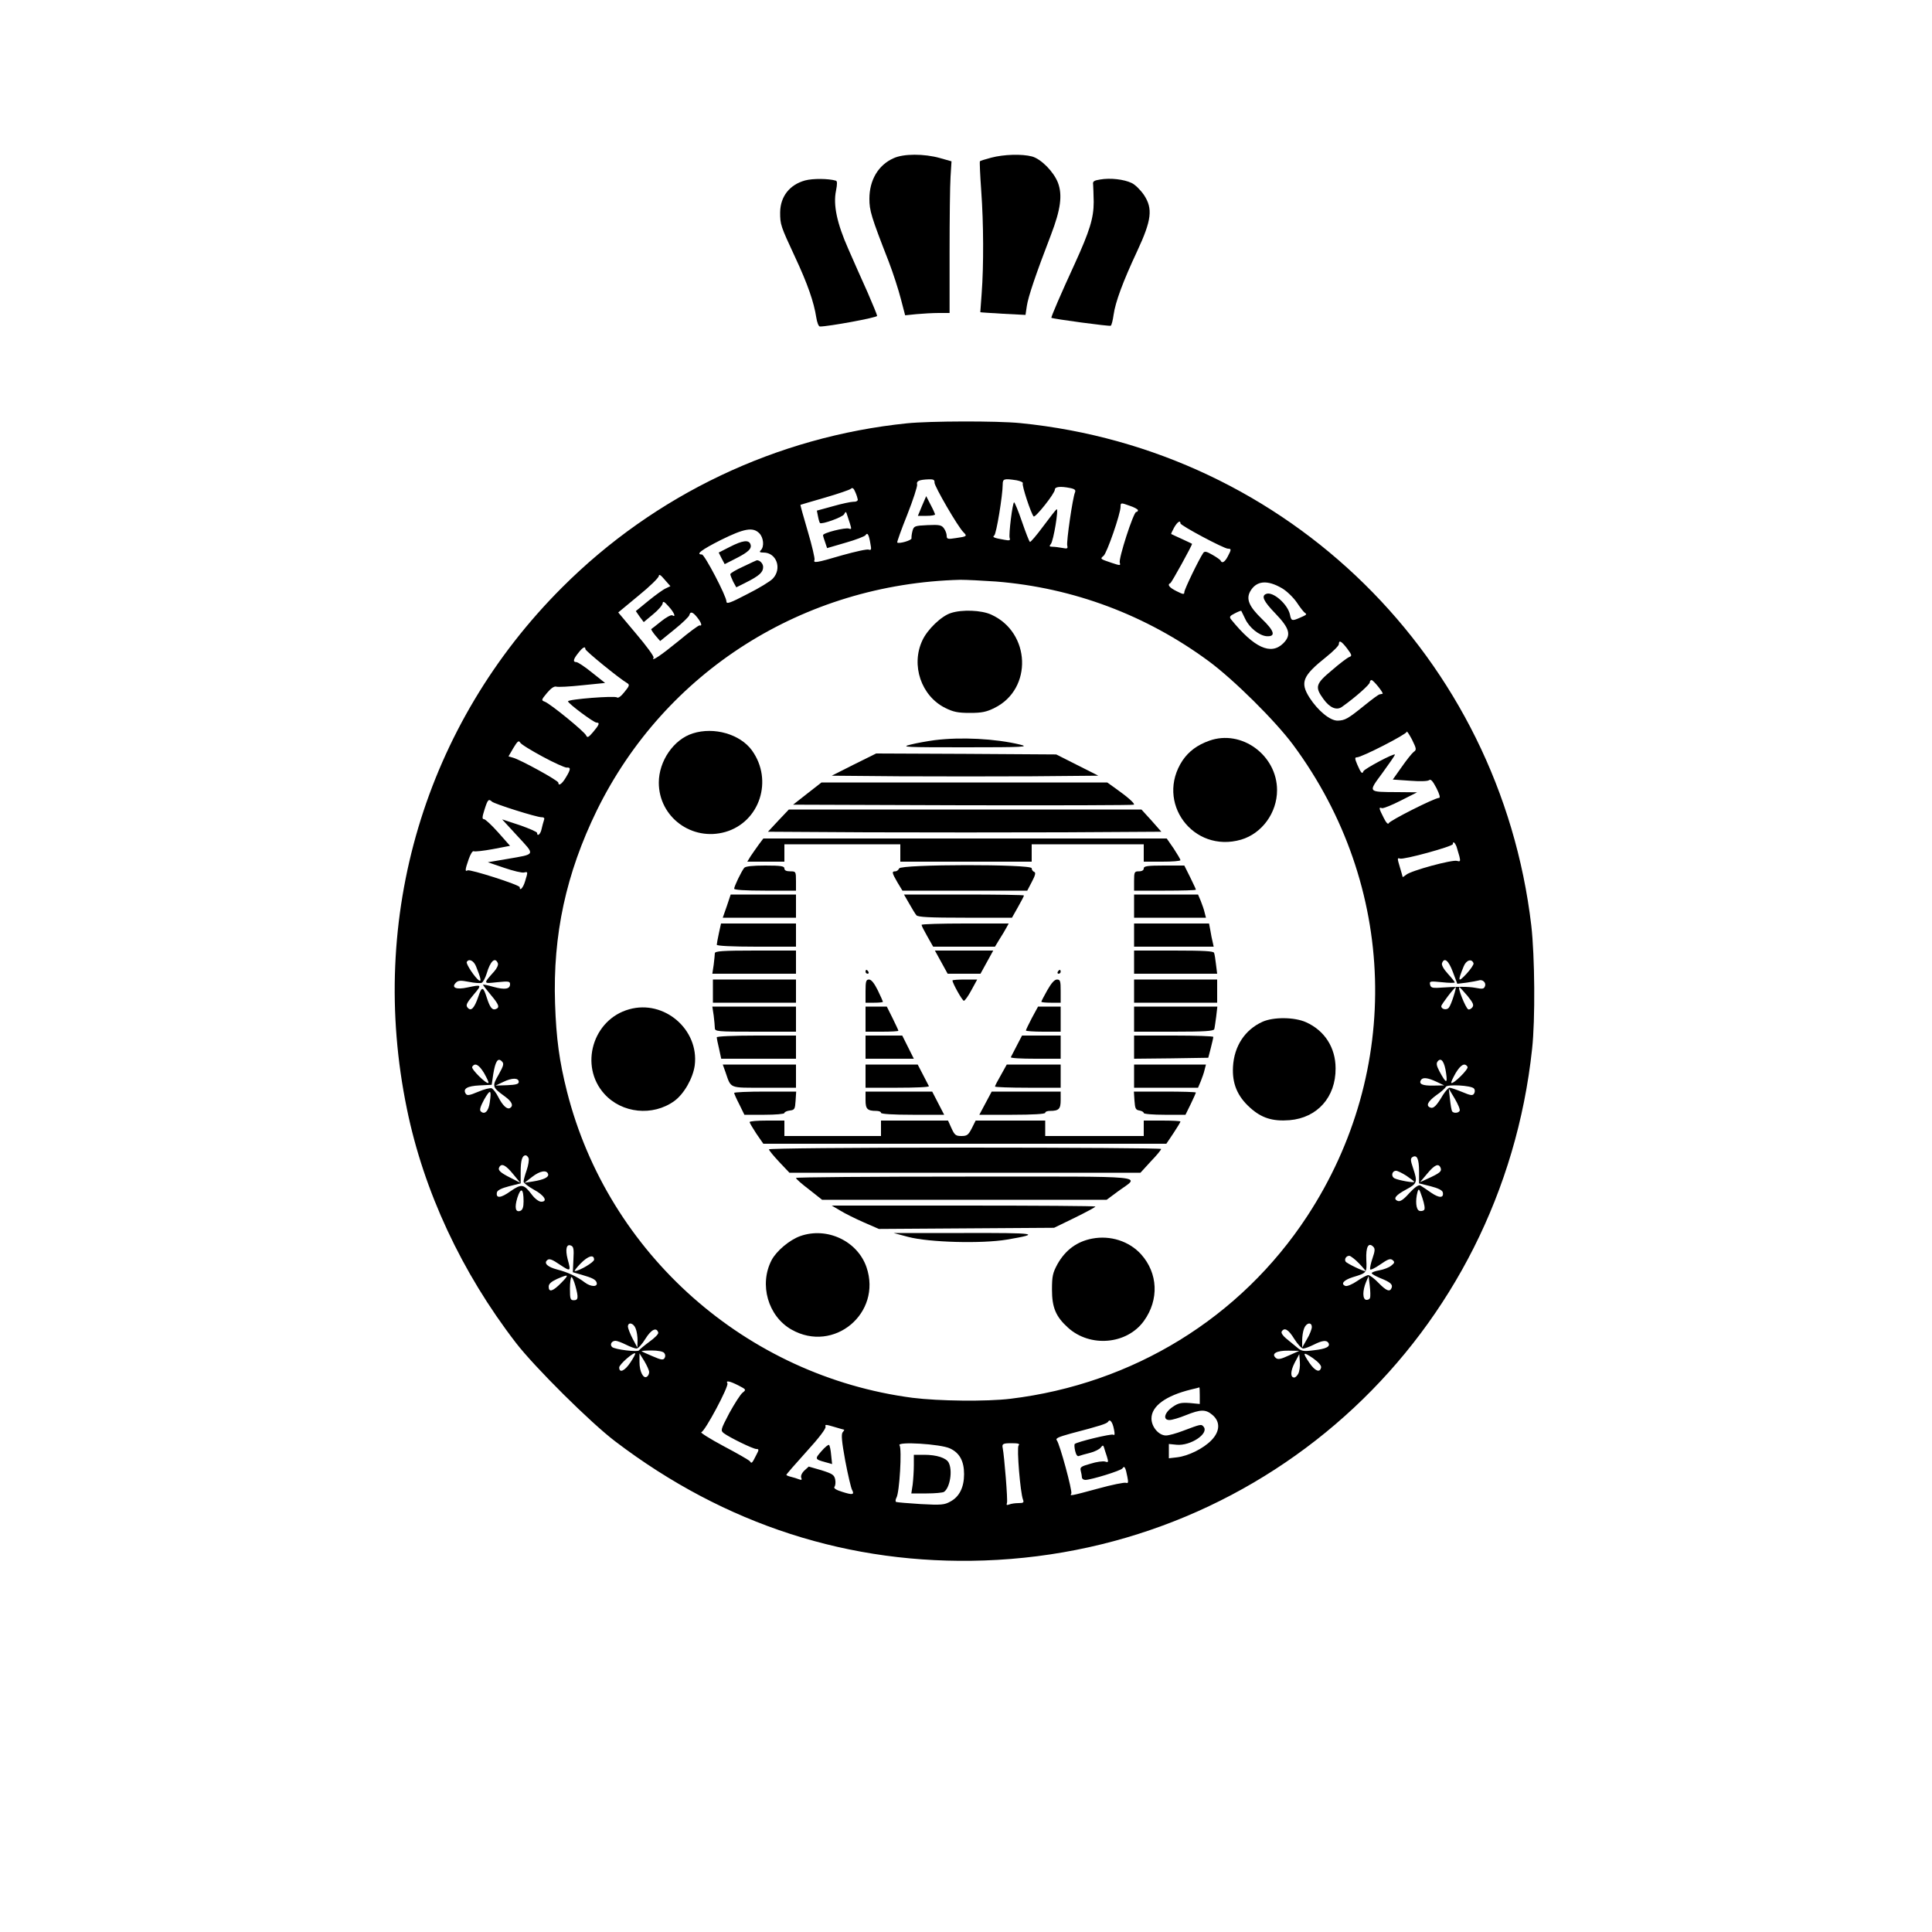 <?xml version="1.0" standalone="no"?>
<!DOCTYPE svg PUBLIC "-//W3C//DTD SVG 20010904//EN"
 "http://www.w3.org/TR/2001/REC-SVG-20010904/DTD/svg10.dtd">
<svg version="1.0" xmlns="http://www.w3.org/2000/svg"
 width="1000pt" height="1000pt" viewBox="0 0 1000 1000"
 preserveAspectRatio="xMidYMid meet">
<g transform="translate(0,1000) scale(0.1,-0.1)"
fill="#000000" stroke="none">
<path d="M4625 9181 c-79 -35 -125 -113 -125 -210 0 -61 9 -92 100 -325 23
-60 51 -147 63 -194 l22 -84 59 6 c32 3 84 6 115 6 l56 0 0 312 c0 172 2 349
5 393 l5 80 -60 17 c-82 23 -189 23 -240 -1z"/>
<path d="M5131 9184 c-30 -8 -57 -16 -59 -19 -2 -2 1 -72 7 -155 12 -166 13
-384 2 -530 -4 -52 -7 -96 -7 -96 1 -1 53 -4 117 -8 l117 -6 7 47 c7 47 46
163 125 368 50 131 60 205 36 269 -22 57 -87 123 -134 136 -52 14 -147 11
-211 -6z"/>
<path d="M4167 9066 c-80 -22 -128 -83 -129 -165 0 -63 2 -70 77 -231 66 -141
98 -235 110 -313 4 -26 12 -47 19 -47 45 0 296 46 296 55 0 5 -23 61 -50 123
-28 61 -72 162 -99 223 -59 133 -79 228 -64 301 7 36 7 51 -1 53 -38 11 -118
12 -159 1z"/>
<path d="M5695 9071 c-33 -5 -40 -10 -37 -26 1 -11 2 -51 3 -90 0 -84 -21
-151 -98 -320 -71 -154 -124 -277 -121 -280 11 -6 300 -45 307 -41 5 3 11 29
15 57 9 65 48 171 122 329 75 161 82 220 35 291 -18 26 -46 54 -64 62 -40 19
-110 27 -162 18z"/>
<path d="M4695 7809 c-674 -69 -1305 -369 -1785 -849 -711 -710 -1008 -1709
-804 -2699 87 -426 284 -848 564 -1211 96 -125 389 -416 515 -511 568 -432
1214 -640 1910 -616 1477 52 2677 1172 2835 2647 17 152 14 481 -4 639 -163
1385 -1259 2463 -2645 2601 -119 12 -468 11 -586 -1z m142 -307 c-1 -18 121
-229 150 -257 20 -20 18 -22 -39 -30 -43 -7 -48 -5 -48 12 0 10 -6 27 -14 38
-12 17 -23 20 -85 17 -67 -3 -71 -5 -78 -30 -4 -15 -6 -32 -5 -38 2 -11 -65
-30 -74 -22 -2 2 21 67 52 144 30 76 53 147 51 156 -5 18 9 25 60 27 25 1 31
-3 30 -17z m425 12 c21 -4 35 -11 32 -16 -6 -9 42 -155 56 -171 8 -9 110 119
110 139 0 15 29 18 79 8 25 -5 30 -11 25 -23 -12 -28 -45 -255 -40 -275 4 -16
0 -17 -26 -12 -17 3 -39 6 -50 6 -17 0 -18 3 -9 14 14 16 42 188 30 180 -4 -2
-35 -42 -70 -89 -34 -46 -65 -82 -68 -80 -4 2 -22 49 -41 104 -19 56 -38 101
-41 101 -8 0 -29 -168 -23 -185 5 -12 -1 -14 -27 -9 -53 9 -65 14 -53 22 11 7
44 209 44 265 0 29 7 31 72 21z m-822 -100 c0 -7 -10 -12 -22 -11 -13 0 -61
-10 -106 -23 l-84 -23 6 -30 c3 -17 8 -32 10 -34 9 -9 117 30 125 45 8 15 10
15 14 2 3 -8 10 -30 16 -49 9 -29 9 -32 -5 -27 -18 7 -134 -22 -134 -34 0 -4
5 -21 11 -37 l10 -30 96 28 c53 15 99 33 103 39 10 16 17 4 25 -43 6 -31 5
-36 -8 -32 -8 4 -70 -10 -138 -29 -136 -40 -151 -42 -143 -23 2 7 -13 73 -35
147 -22 74 -39 136 -38 137 1 1 58 17 126 37 69 20 130 41 135 46 8 8 15 3 23
-17 7 -15 12 -33 13 -39z m1450 -55 c0 -5 -4 -9 -9 -9 -14 0 -93 -244 -85
-263 5 -15 2 -15 -43 0 -59 20 -60 20 -41 36 17 13 88 218 88 254 0 21 1 22
45 6 25 -8 45 -19 45 -24z m220 -68 c0 -11 225 -131 246 -131 18 0 18 -4 -1
-40 -15 -29 -30 -38 -37 -22 -1 4 -21 18 -42 30 -31 18 -41 20 -48 10 -23 -34
-98 -189 -98 -203 0 -13 -6 -12 -40 5 -38 19 -50 34 -32 42 6 2 112 194 112
203 0 1 -24 12 -52 25 -29 13 -54 25 -56 26 -1 1 5 15 15 33 17 30 33 40 33
22z m-2180 -51 c22 -22 27 -69 8 -88 -9 -9 -6 -12 14 -12 67 0 97 -83 48 -135
-13 -14 -72 -50 -132 -80 -90 -47 -108 -53 -108 -38 0 27 -113 243 -127 243
-34 0 -3 24 98 75 121 60 166 68 199 35z m-483 -285 c-13 -5 -53 -34 -90 -64
l-66 -54 20 -29 21 -28 49 41 c27 22 49 48 49 57 1 12 9 8 30 -16 29 -31 41
-60 20 -47 -6 4 -32 -10 -58 -31 -26 -21 -49 -39 -51 -40 -2 -2 8 -17 21 -33
l25 -29 74 60 c41 33 75 66 77 74 5 21 18 17 41 -12 22 -28 27 -46 12 -41 -5
1 -54 -35 -109 -81 -92 -75 -144 -110 -129 -86 3 6 -37 61 -89 122 l-94 112
105 87 c58 47 105 93 105 102 1 11 11 4 30 -19 l30 -34 -23 -11z m1709 35
c400 -32 777 -174 1100 -412 130 -96 344 -308 437 -433 539 -728 567 -1686 73
-2440 -345 -526 -901 -868 -1536 -945 -124 -15 -372 -12 -507 5 -861 113
-1575 745 -1788 1584 -40 158 -56 276 -62 456 -12 357 57 674 216 1000 353
719 1069 1173 1882 1194 31 0 114 -4 185 -9z m1480 -35 c24 -14 58 -47 76 -73
17 -26 36 -50 42 -54 12 -8 10 -10 -27 -26 -39 -17 -44 -16 -50 16 -11 54 -88
122 -123 108 -27 -10 -14 -38 46 -100 76 -79 85 -113 42 -156 -64 -63 -151
-23 -270 124 -10 13 -7 18 19 31 17 9 32 15 34 13 1 -2 10 -20 20 -41 21 -46
73 -87 111 -90 49 -3 41 27 -25 90 -66 64 -82 102 -60 142 32 56 88 61 165 16z
m337 -312 c25 -34 26 -38 10 -44 -10 -4 -51 -35 -90 -69 -84 -70 -88 -86 -43
-148 33 -46 69 -61 97 -40 69 49 143 115 143 126 0 6 4 12 9 12 10 0 65 -69
57 -71 -4 -1 -10 -2 -15 -3 -5 0 -40 -26 -77 -56 -88 -71 -102 -79 -141 -80
-39 0 -101 51 -145 119 -50 79 -36 113 87 211 36 29 65 58 65 66 0 23 13 16
43 -23z m-3943 -3 c0 -9 174 -151 215 -175 15 -9 14 -14 -13 -47 -17 -22 -33
-33 -38 -28 -10 10 -254 -9 -254 -20 0 -11 133 -110 147 -110 19 0 15 -11 -17
-49 -24 -28 -30 -31 -36 -18 -7 19 -185 164 -214 175 -19 7 -19 9 11 45 20 24
37 36 48 33 9 -3 69 0 134 7 l119 12 -68 54 c-37 30 -73 54 -81 54 -19 0 -16
15 10 47 23 30 37 37 37 20z m4287 -532 c-9 -7 -37 -42 -62 -78 l-46 -65 88
-6 c52 -4 93 -3 100 3 9 7 19 -5 38 -41 17 -34 21 -51 13 -51 -23 0 -256 -118
-260 -131 -3 -8 -14 3 -26 28 -25 49 -27 57 -9 50 7 -2 50 15 97 39 l85 43
-100 1 c-158 1 -155 -3 -79 100 35 48 64 90 64 94 0 11 -158 -73 -163 -86 -6
-17 -13 -9 -32 35 -13 31 -13 37 -2 37 25 0 257 119 258 132 0 7 12 -11 27
-39 24 -49 25 -54 9 -65z m-4509 -24 c59 -32 115 -57 125 -57 22 2 22 -8 -4
-51 -20 -34 -39 -47 -39 -27 0 11 -197 119 -234 129 l-24 7 25 43 c21 35 28
41 35 29 4 -9 57 -41 116 -73z m-262 -233 c12 -12 231 -81 257 -81 14 0 17 -5
12 -17 -3 -10 -9 -30 -12 -45 -5 -26 -23 -40 -23 -19 0 5 -41 23 -90 40 l-91
30 80 -87 c92 -100 96 -92 -54 -118 l-100 -17 85 -29 c47 -16 93 -27 103 -24
20 5 20 4 5 -45 -10 -34 -28 -54 -28 -31 0 12 -258 94 -270 87 -14 -9 -13 4 6
58 9 26 20 44 26 41 5 -3 50 2 99 11 l89 17 -61 69 c-34 38 -67 69 -74 69 -10
0 -10 10 3 50 16 51 21 57 38 41z m4993 -233 c4 -13 11 -36 15 -51 6 -25 4
-28 -12 -23 -24 8 -241 -51 -264 -72 -10 -8 -18 -13 -18 -11 0 2 -7 26 -15 53
-13 43 -13 47 1 42 19 -7 274 63 274 75 0 17 10 9 19 -13z m-5075 -620 c24
-59 29 -81 16 -73 -20 12 -70 87 -64 96 11 19 36 7 48 -23z m113 16 c3 -9 -5
-26 -19 -42 -58 -65 -58 -64 15 -56 59 6 67 5 67 -10 0 -26 -27 -30 -86 -14
-30 9 -54 13 -54 11 0 -2 18 -26 40 -52 43 -51 48 -66 26 -74 -18 -7 -30 8
-46 58 -19 60 -26 61 -44 7 -21 -61 -38 -79 -56 -57 -10 12 -5 23 30 65 46 54
45 55 -30 39 -59 -13 -86 -1 -60 25 12 12 25 12 67 4 29 -6 58 -8 66 -5 7 3
19 25 26 48 19 65 44 88 58 53z m4943 -45 l23 -61 49 6 c26 4 54 9 61 11 20 8
41 -11 33 -30 -5 -14 -13 -15 -49 -8 -38 7 -92 7 -197 0 -27 -1 -35 2 -38 17
-4 18 1 18 62 12 36 -4 66 -4 66 -1 0 3 -16 23 -36 45 -22 24 -34 46 -30 55
12 32 34 13 56 -46z m107 45 c2 -6 -15 -31 -37 -55 -44 -47 -46 -39 -14 39 13
33 42 42 51 16z m-103 -170 c-8 -26 -19 -53 -25 -60 -11 -14 -39 -8 -39 8 0 9
68 98 75 98 2 0 -3 -21 -11 -46z m72 1 c30 -37 34 -48 24 -60 -7 -8 -16 -12
-21 -9 -14 9 -56 114 -45 114 2 0 21 -20 42 -45z m-5015 -407 c-35 -61 -34
-65 32 -113 37 -27 46 -48 27 -60 -15 -9 -38 12 -61 57 -11 22 -26 41 -34 45
-8 3 -40 -5 -70 -18 -47 -20 -58 -21 -65 -9 -15 25 9 39 73 42 l62 3 8 55 c11
67 24 87 44 67 13 -12 10 -22 -16 -69z m4904 7 c8 -56 0 -54 -34 9 -16 30 -18
43 -9 53 18 22 35 -4 43 -62z m-4979 0 c14 -25 25 -48 22 -50 -9 -9 -91 72
-84 83 14 23 35 12 62 -33z m5090 33 c7 -11 -75 -92 -84 -83 -3 2 8 25 22 50
27 45 48 56 62 33z m-4911 -78 c0 -11 -14 -15 -60 -17 l-60 -2 40 19 c45 22
80 22 80 0z m4750 1 l40 -19 -57 -1 c-55 -1 -76 8 -63 29 9 15 35 12 80 -9z
m194 -35 c6 -7 6 -17 1 -26 -7 -12 -17 -11 -62 8 -29 12 -59 22 -65 22 -6 0
-21 -17 -34 -37 -33 -56 -49 -72 -65 -66 -25 9 -15 31 30 64 25 17 47 37 49
43 6 15 133 8 146 -8z m-5094 -72 c-6 -46 -27 -66 -47 -46 -7 7 -1 26 18 61
32 56 39 52 29 -15z m5020 -44 c-7 -12 -32 -13 -39 -2 -3 5 -8 33 -11 63 l-6
54 31 -52 c17 -29 29 -57 25 -63z m-4819 -245 c3 -8 -1 -36 -10 -62 -9 -25
-16 -52 -16 -59 0 -7 24 -25 52 -41 55 -29 76 -63 39 -63 -11 0 -32 15 -47 35
-43 57 -54 59 -112 19 -50 -36 -76 -38 -70 -6 2 11 24 22 63 32 l60 15 0 60
c0 60 8 85 26 85 5 0 12 -7 15 -15z m4609 -68 l0 -62 60 -15 c39 -10 61 -21
63 -32 6 -30 -19 -30 -61 -1 -23 16 -48 33 -55 37 -9 5 -28 -8 -57 -39 -30
-34 -48 -46 -60 -41 -26 10 -13 29 43 59 58 31 60 39 36 111 -14 41 -14 50 -3
57 23 14 34 -9 34 -74z m-4690 -13 l38 -46 -51 26 c-54 27 -67 40 -57 56 12
20 33 9 70 -36z m4802 30 c6 -17 -4 -26 -70 -56 l-37 -17 37 44 c39 47 60 56
70 29z m-4620 -31 c5 -16 -22 -29 -77 -38 l-45 -7 40 31 c40 31 75 37 82 14z
m4443 -9 c22 -15 40 -29 40 -31 0 -7 -82 8 -102 18 -20 11 -13 39 8 39 8 0 32
-12 54 -26z m-4570 -132 c0 -30 -5 -44 -16 -49 -26 -10 -32 16 -16 68 18 56
32 48 32 -19z m4661 -45 c-5 -5 -17 -7 -25 -4 -17 7 -21 52 -9 97 6 21 9 18
25 -30 11 -34 15 -57 9 -63z m-4403 -256 l-3 -66 45 -13 c56 -16 73 -25 78
-40 8 -24 -29 -24 -61 0 -39 30 -88 53 -143 67 -50 13 -71 33 -51 49 10 9 26
3 65 -24 56 -37 58 -36 40 29 -13 51 -6 80 17 70 14 -5 16 -18 13 -72z m4136
6 c-9 -26 -14 -51 -12 -57 1 -5 25 6 52 25 40 28 52 32 64 23 12 -10 11 -15
-7 -29 -12 -10 -39 -20 -61 -24 -22 -4 -40 -10 -40 -15 0 -4 19 -15 43 -25 53
-21 67 -33 60 -51 -9 -23 -27 -16 -68 26 -21 22 -45 40 -53 40 -7 0 -34 -14
-58 -31 -25 -17 -52 -28 -60 -25 -26 10 -10 30 37 45 75 23 74 22 71 91 -3 66
11 92 36 67 10 -10 9 -22 -4 -60z m-4029 -7 c0 -13 -75 -58 -100 -59 -5 -1 9
17 30 39 39 40 70 49 70 20z m3960 -20 c21 -22 36 -40 33 -40 -13 0 -98 41
-103 50 -8 13 3 30 19 30 6 0 30 -18 51 -40z m-4130 -100 c-43 -44 -65 -51
-65 -20 0 15 13 26 43 40 62 27 65 24 22 -20z m73 -15 c17 -62 15 -75 -8 -75
-18 0 -20 7 -20 60 0 33 4 60 8 60 4 0 13 -20 20 -45z m4113 -63 c-2 -7 -11
-11 -20 -10 -19 4 -19 48 0 93 l13 30 6 -50 c3 -27 4 -56 1 -63z m-3801 -158
c6 -14 10 -42 10 -62 l-1 -37 -24 45 c-13 25 -24 53 -25 63 0 26 29 20 40 -9z
m3500 7 c0 -10 -11 -39 -25 -62 l-25 -44 0 37 c0 20 4 48 10 62 11 30 40 35
40 7z m-3383 -28 c3 -7 -18 -28 -46 -48 -27 -20 -51 -40 -53 -44 -4 -11 -127
4 -140 17 -13 13 -2 32 18 32 8 0 32 -9 54 -20 22 -11 46 -20 55 -20 8 0 29
23 46 51 30 48 57 61 66 32z m3292 -33 c17 -27 38 -50 46 -50 9 0 33 9 55 20
44 22 66 25 76 9 11 -19 -12 -31 -76 -38 -55 -7 -64 -5 -88 16 -15 12 -40 33
-56 46 -17 14 -26 29 -22 35 14 23 35 11 65 -38z m-3261 -73 c6 -7 7 -18 2
-26 -7 -12 -18 -10 -62 9 -29 12 -55 24 -57 26 -2 2 21 4 51 4 33 0 60 -5 66
-13z m3233 -13 c-41 -19 -56 -22 -67 -13 -26 22 3 39 65 38 l56 -1 -54 -24z
m-3408 -36 c-29 -44 -58 -57 -58 -26 0 16 75 81 83 73 2 -2 -9 -23 -25 -47z
m3575 -26 c-6 -29 -31 -19 -60 23 -38 56 -35 61 18 25 28 -20 44 -38 42 -48z
m-3478 -24 c0 -9 -5 -20 -12 -24 -18 -12 -38 27 -38 75 l0 46 25 -40 c13 -22
25 -48 25 -57z m3360 -8 c-6 -11 -15 -20 -21 -20 -21 0 -20 33 2 76 l24 45 3
-40 c2 -22 -2 -49 -8 -61z m-2898 -61 c41 -21 41 -22 21 -38 -11 -9 -41 -56
-68 -105 -45 -86 -46 -90 -29 -104 31 -23 152 -82 169 -82 14 0 14 -4 -1 -32
-21 -42 -24 -45 -32 -32 -4 6 -65 41 -137 79 -71 38 -123 71 -115 72 19 4 144
239 135 253 -10 16 12 12 57 -11z m2388 -52 l0 -44 -52 5 c-44 3 -59 0 -88
-20 -43 -29 -53 -68 -17 -68 13 0 51 11 85 25 77 31 103 31 138 1 41 -35 39
-85 -6 -131 -42 -43 -119 -81 -177 -88 l-43 -5 0 37 0 37 40 -4 c72 -7 169 58
140 93 -12 15 -14 14 -107 -21 -34 -13 -73 -24 -88 -24 -37 0 -75 44 -75 88 0
64 74 118 205 150 22 5 41 10 43 11 1 0 2 -18 2 -42z m-444 -176 c5 -24 4 -32
-4 -27 -10 6 -188 -37 -199 -48 -3 -2 -2 -19 2 -36 5 -21 12 -30 20 -26 8 3
33 10 57 16 24 6 49 19 55 27 10 13 13 14 17 2 2 -8 9 -29 15 -47 9 -30 9 -33
-9 -27 -10 3 -44 -1 -75 -11 -50 -14 -56 -18 -51 -37 3 -12 6 -28 6 -34 0 -7
8 -13 18 -13 32 1 185 48 192 60 10 16 16 4 25 -43 6 -30 5 -36 -7 -32 -8 3
-73 -10 -145 -30 -144 -39 -147 -39 -138 -26 7 12 -60 258 -75 276 -8 10 7 17
72 35 153 40 188 51 194 62 9 15 23 -3 30 -41z m-1397 -1 c2 0 -1 -6 -7 -13
-9 -10 -5 -49 13 -148 14 -74 30 -141 35 -150 14 -26 3 -28 -50 -11 -33 10
-46 19 -41 26 5 6 7 23 4 38 -5 24 -14 30 -71 48 l-66 19 -22 -20 c-14 -13
-20 -28 -17 -37 5 -12 2 -14 -11 -9 -10 4 -29 10 -42 13 -13 3 -24 8 -24 10 0
3 47 57 104 120 64 70 103 121 99 130 -4 12 2 11 43 -1 27 -8 51 -15 53 -15z
m548 -97 c50 -23 73 -66 73 -133 0 -68 -24 -117 -71 -142 -30 -17 -47 -19
-154 -13 -65 4 -123 9 -127 11 -4 3 -3 13 2 22 16 27 29 254 16 271 -16 21
213 7 261 -16z m355 15 c-10 -13 9 -244 23 -280 6 -15 2 -18 -23 -18 -17 0
-38 -3 -48 -7 -13 -5 -16 -3 -12 8 5 12 -14 244 -22 284 -5 22 2 25 46 25 36
0 44 -3 36 -12z"/>
<path d="M4772 7381 l-21 -51 45 0 c24 0 44 3 44 8 -1 4 -11 27 -24 51 l-22
43 -22 -51z"/>
<path d="M3777 7169 l-57 -29 15 -30 16 -30 57 29 c67 34 85 52 76 75 -9 23
-41 19 -107 -15z"/>
<path d="M3848 7068 c-38 -17 -68 -35 -68 -40 0 -5 7 -22 15 -39 l16 -29 52
26 c67 34 87 52 87 79 0 18 -17 36 -33 35 -1 0 -32 -14 -69 -32z"/>
<path d="M4922 6827 c-49 -15 -122 -85 -148 -142 -60 -128 -6 -287 118 -349
42 -21 66 -26 128 -26 62 0 86 5 128 26 198 98 187 391 -18 483 -50 23 -151
27 -208 8z"/>
<path d="M3586 6204 c-99 -31 -176 -143 -176 -255 0 -178 171 -305 345 -255
178 52 248 268 137 422 -61 84 -196 123 -306 88z"/>
<path d="M4838 6169 c-37 -5 -94 -15 -125 -23 -53 -13 -30 -14 282 -14 306 0
334 2 285 14 -128 31 -306 40 -442 23z"/>
<path d="M6259 6166 c-62 -22 -106 -55 -138 -102 -143 -216 54 -482 303 -410
108 32 186 139 186 256 0 181 -184 316 -351 256z"/>
<path d="M4420 6043 l-115 -58 348 -3 c192 -1 502 -1 690 0 l342 3 -109 55
-109 55 -466 3 -466 2 -115 -57z"/>
<path d="M4179 5893 l-74 -58 879 -3 c484 -1 882 0 885 3 6 6 -31 39 -96 85
l-42 30 -739 0 -740 0 -73 -57z"/>
<path d="M4029 5753 l-54 -58 513 -3 c283 -1 741 -1 1018 0 l505 3 -51 58 -52
57 -912 0 -913 0 -54 -57z"/>
<path d="M3927 5628 c-13 -18 -32 -45 -42 -60 l-17 -28 96 0 96 0 0 45 0 45
300 0 300 0 0 -45 0 -45 340 0 340 0 0 45 0 45 290 0 290 0 0 -45 0 -45 95 0
c52 0 95 3 95 8 0 4 -16 31 -35 60 l-36 52 -1044 0 -1044 0 -24 -32z"/>
<path d="M3852 5508 c-15 -19 -52 -96 -52 -108 0 -6 56 -10 160 -10 l160 0 0
50 c0 49 -1 50 -30 50 -20 0 -30 5 -30 15 0 12 -18 15 -99 15 -67 0 -102 -4
-109 -12z"/>
<path d="M4654 5505 c-4 -8 -12 -15 -20 -15 -19 0 -18 -7 11 -57 l26 -43 323
0 323 0 24 46 c18 34 21 48 12 51 -7 3 -13 11 -13 19 0 22 -678 21 -686 -1z"/>
<path d="M5920 5505 c0 -9 -9 -15 -25 -15 -23 0 -25 -3 -25 -50 l0 -50 160 0
c88 0 160 2 160 5 0 3 -14 32 -30 65 l-30 60 -105 0 c-87 0 -105 -3 -105 -15z"/>
<path d="M3762 5310 l-21 -60 190 0 189 0 0 60 0 60 -169 0 -169 0 -20 -60z"/>
<path d="M4706 5323 c15 -27 32 -54 37 -60 7 -10 70 -13 252 -13 l243 0 31 55
c17 30 31 57 31 60 0 3 -140 5 -310 5 l-311 0 27 -47z"/>
<path d="M5870 5310 l0 -60 186 0 186 0 -7 27 c-3 15 -13 42 -20 60 l-14 33
-165 0 -166 0 0 -60z"/>
<path d="M3721 5170 c-6 -28 -11 -55 -11 -60 0 -6 82 -10 205 -10 l205 0 0 60
0 60 -194 0 -194 0 -11 -50z"/>
<path d="M4770 5213 c0 -5 14 -32 30 -60 l30 -53 160 0 160 0 23 38 c13 20 29
47 36 60 l12 22 -226 0 c-124 0 -225 -3 -225 -7z"/>
<path d="M5870 5160 l0 -60 206 0 206 0 -5 23 c-3 12 -9 39 -12 60 l-7 37
-194 0 -194 0 0 -60z"/>
<path d="M3700 5066 c0 -7 -3 -34 -6 -60 l-7 -46 217 0 216 0 0 60 0 60 -210
0 c-170 0 -210 -3 -210 -14z"/>
<path d="M4872 5020 l33 -60 85 0 85 0 33 60 33 60 -151 0 -151 0 33 -60z"/>
<path d="M5870 5020 l0 -60 215 0 215 0 -6 48 c-3 26 -7 53 -10 60 -2 9 -53
12 -209 12 l-205 0 0 -60z"/>
<path d="M4480 4970 c0 -5 5 -10 11 -10 5 0 7 5 4 10 -3 6 -8 10 -11 10 -2 0
-4 -4 -4 -10z"/>
<path d="M5475 4970 c-3 -5 -1 -10 4 -10 6 0 11 5 11 10 0 6 -2 10 -4 10 -3 0
-8 -4 -11 -10z"/>
<path d="M3690 4870 l0 -60 215 0 215 0 0 60 0 60 -215 0 -215 0 0 -60z"/>
<path d="M4480 4870 l0 -60 45 0 c25 0 45 2 45 5 0 2 -12 29 -27 60 -18 36
-33 55 -45 55 -15 0 -18 -9 -18 -60z"/>
<path d="M4930 4925 c0 -14 51 -105 59 -105 5 0 23 25 39 55 l30 55 -64 0
c-35 0 -64 -2 -64 -5z"/>
<path d="M5421 4875 c-17 -30 -31 -57 -31 -60 0 -3 23 -5 50 -5 l50 0 0 60 c0
52 -2 60 -19 60 -13 0 -29 -18 -50 -55z"/>
<path d="M5870 4870 l0 -60 215 0 215 0 0 60 0 60 -215 0 -215 0 0 -60z"/>
<path d="M3257 4776 c-189 -52 -260 -293 -129 -438 91 -101 251 -117 362 -37
51 37 97 119 106 185 23 185 -158 341 -339 290z"/>
<path d="M3694 4744 c3 -26 6 -55 6 -65 0 -18 12 -19 210 -19 l210 0 0 65 0
65 -216 0 -217 0 7 -46z"/>
<path d="M4480 4725 l0 -65 85 0 c47 0 85 2 85 5 0 3 -14 32 -30 65 l-30 60
-55 0 -55 0 0 -65z"/>
<path d="M5341 4731 c-17 -32 -31 -62 -31 -65 0 -3 41 -6 90 -6 l90 0 0 65 0
65 -59 0 -58 0 -32 -59z"/>
<path d="M5870 4725 l0 -65 205 0 c156 0 207 3 210 13 2 6 6 36 10 65 l6 52
-216 0 -215 0 0 -65z"/>
<path d="M6534 4711 c-90 -41 -146 -125 -152 -232 -5 -87 22 -153 89 -213 59
-53 116 -71 204 -64 143 12 239 119 238 268 0 108 -57 196 -153 239 -60 27
-169 28 -226 2z"/>
<path d="M3710 4631 c0 -5 5 -32 12 -60 l11 -51 194 0 193 0 0 60 0 60 -205 0
c-119 0 -205 -4 -205 -9z"/>
<path d="M4480 4580 l0 -60 125 0 125 0 -30 60 -30 60 -95 0 -95 0 0 -60z"/>
<path d="M5263 4588 c-15 -29 -29 -56 -31 -60 -2 -5 55 -8 127 -8 l131 0 0 60
0 60 -100 0 -100 0 -27 -52z"/>
<path d="M5870 4580 l0 -60 192 2 192 3 13 50 c7 28 13 53 13 58 0 4 -92 7
-205 7 l-205 0 0 -60z"/>
<path d="M3755 4451 c30 -87 16 -81 200 -81 l165 0 0 60 0 60 -190 0 -189 0
14 -39z"/>
<path d="M4480 4430 l0 -60 166 0 c91 0 164 3 162 8 -2 4 -16 31 -31 60 l-27
52 -135 0 -135 0 0 -60z"/>
<path d="M5181 4436 c-17 -29 -31 -56 -31 -60 0 -3 77 -6 170 -6 l170 0 0 60
0 60 -139 0 -140 0 -30 -54z"/>
<path d="M5870 4430 l0 -60 166 0 165 0 14 33 c7 18 17 45 20 60 l7 27 -186 0
-186 0 0 -60z"/>
<path d="M3800 4343 c0 -4 12 -31 27 -60 l26 -53 104 0 c57 0 103 4 103 9 0 5
12 11 28 13 25 3 27 7 30 51 l3 47 -160 0 c-89 0 -161 -3 -161 -7z"/>
<path d="M4480 4306 c0 -46 9 -56 56 -56 13 0 24 -4 24 -10 0 -6 61 -10 164
-10 l163 0 -31 60 -31 60 -172 0 -173 0 0 -44z"/>
<path d="M5101 4290 l-32 -60 170 0 c107 0 171 4 171 10 0 6 11 10 24 10 47 0
56 10 56 56 l0 44 -179 0 -178 0 -32 -60z"/>
<path d="M5872 4303 c3 -41 6 -48 26 -51 12 -2 22 -8 22 -13 0 -5 48 -9 108
-9 l108 0 27 55 c15 31 27 58 27 60 0 3 -72 5 -161 5 l-160 0 3 -47z"/>
<path d="M3880 4192 c0 -4 16 -31 35 -60 l36 -52 1043 0 1043 0 37 55 c20 30
36 57 36 60 0 3 -43 5 -95 5 l-95 0 0 -40 0 -40 -255 0 -255 0 0 40 0 40 -180
0 -180 0 -20 -40 c-18 -35 -25 -40 -54 -40 -29 0 -35 5 -51 40 l-18 40 -174 0
-173 0 0 -40 0 -40 -250 0 -250 0 0 40 0 40 -90 0 c-49 0 -90 -3 -90 -8z"/>
<path d="M3980 4051 c0 -5 24 -34 53 -65 l53 -56 908 0 909 0 53 58 c30 31 54
60 54 65 0 4 -457 7 -1015 7 -602 0 -1015 -4 -1015 -9z"/>
<path d="M4120 3903 c0 -5 31 -32 68 -60 l67 -53 736 0 737 0 58 43 c115 85
197 77 -790 77 -482 0 -876 -3 -876 -7z"/>
<path d="M4349 3734 c24 -15 79 -42 122 -61 l78 -34 454 3 453 3 107 52 c59
29 107 55 107 58 0 3 -307 5 -682 5 l-683 0 44 -26z"/>
<path d="M4142 3602 c-56 -20 -123 -77 -148 -124 -66 -126 -19 -291 103 -360
219 -124 469 85 388 323 -47 136 -205 210 -343 161z"/>
<path d="M4700 3598 c109 -29 383 -36 513 -14 181 31 155 35 -223 34 l-365 0
75 -20z"/>
<path d="M5653 3589 c-79 -15 -138 -59 -179 -131 -25 -46 -29 -63 -29 -133 0
-93 20 -140 83 -197 115 -104 305 -87 393 35 79 110 73 247 -15 345 -62 68
-159 99 -253 81z"/>
<path d="M4252 2489 c-35 -40 -35 -42 19 -57 l36 -10 -5 47 c-2 25 -7 49 -11
52 -3 3 -21 -11 -39 -32z"/>
<path d="M4730 2416 c0 -29 -3 -74 -6 -100 l-7 -46 79 0 c44 0 84 4 90 8 31
21 46 111 24 152 -13 24 -62 40 -126 40 l-54 0 0 -54z"/>
</g>
</svg>
